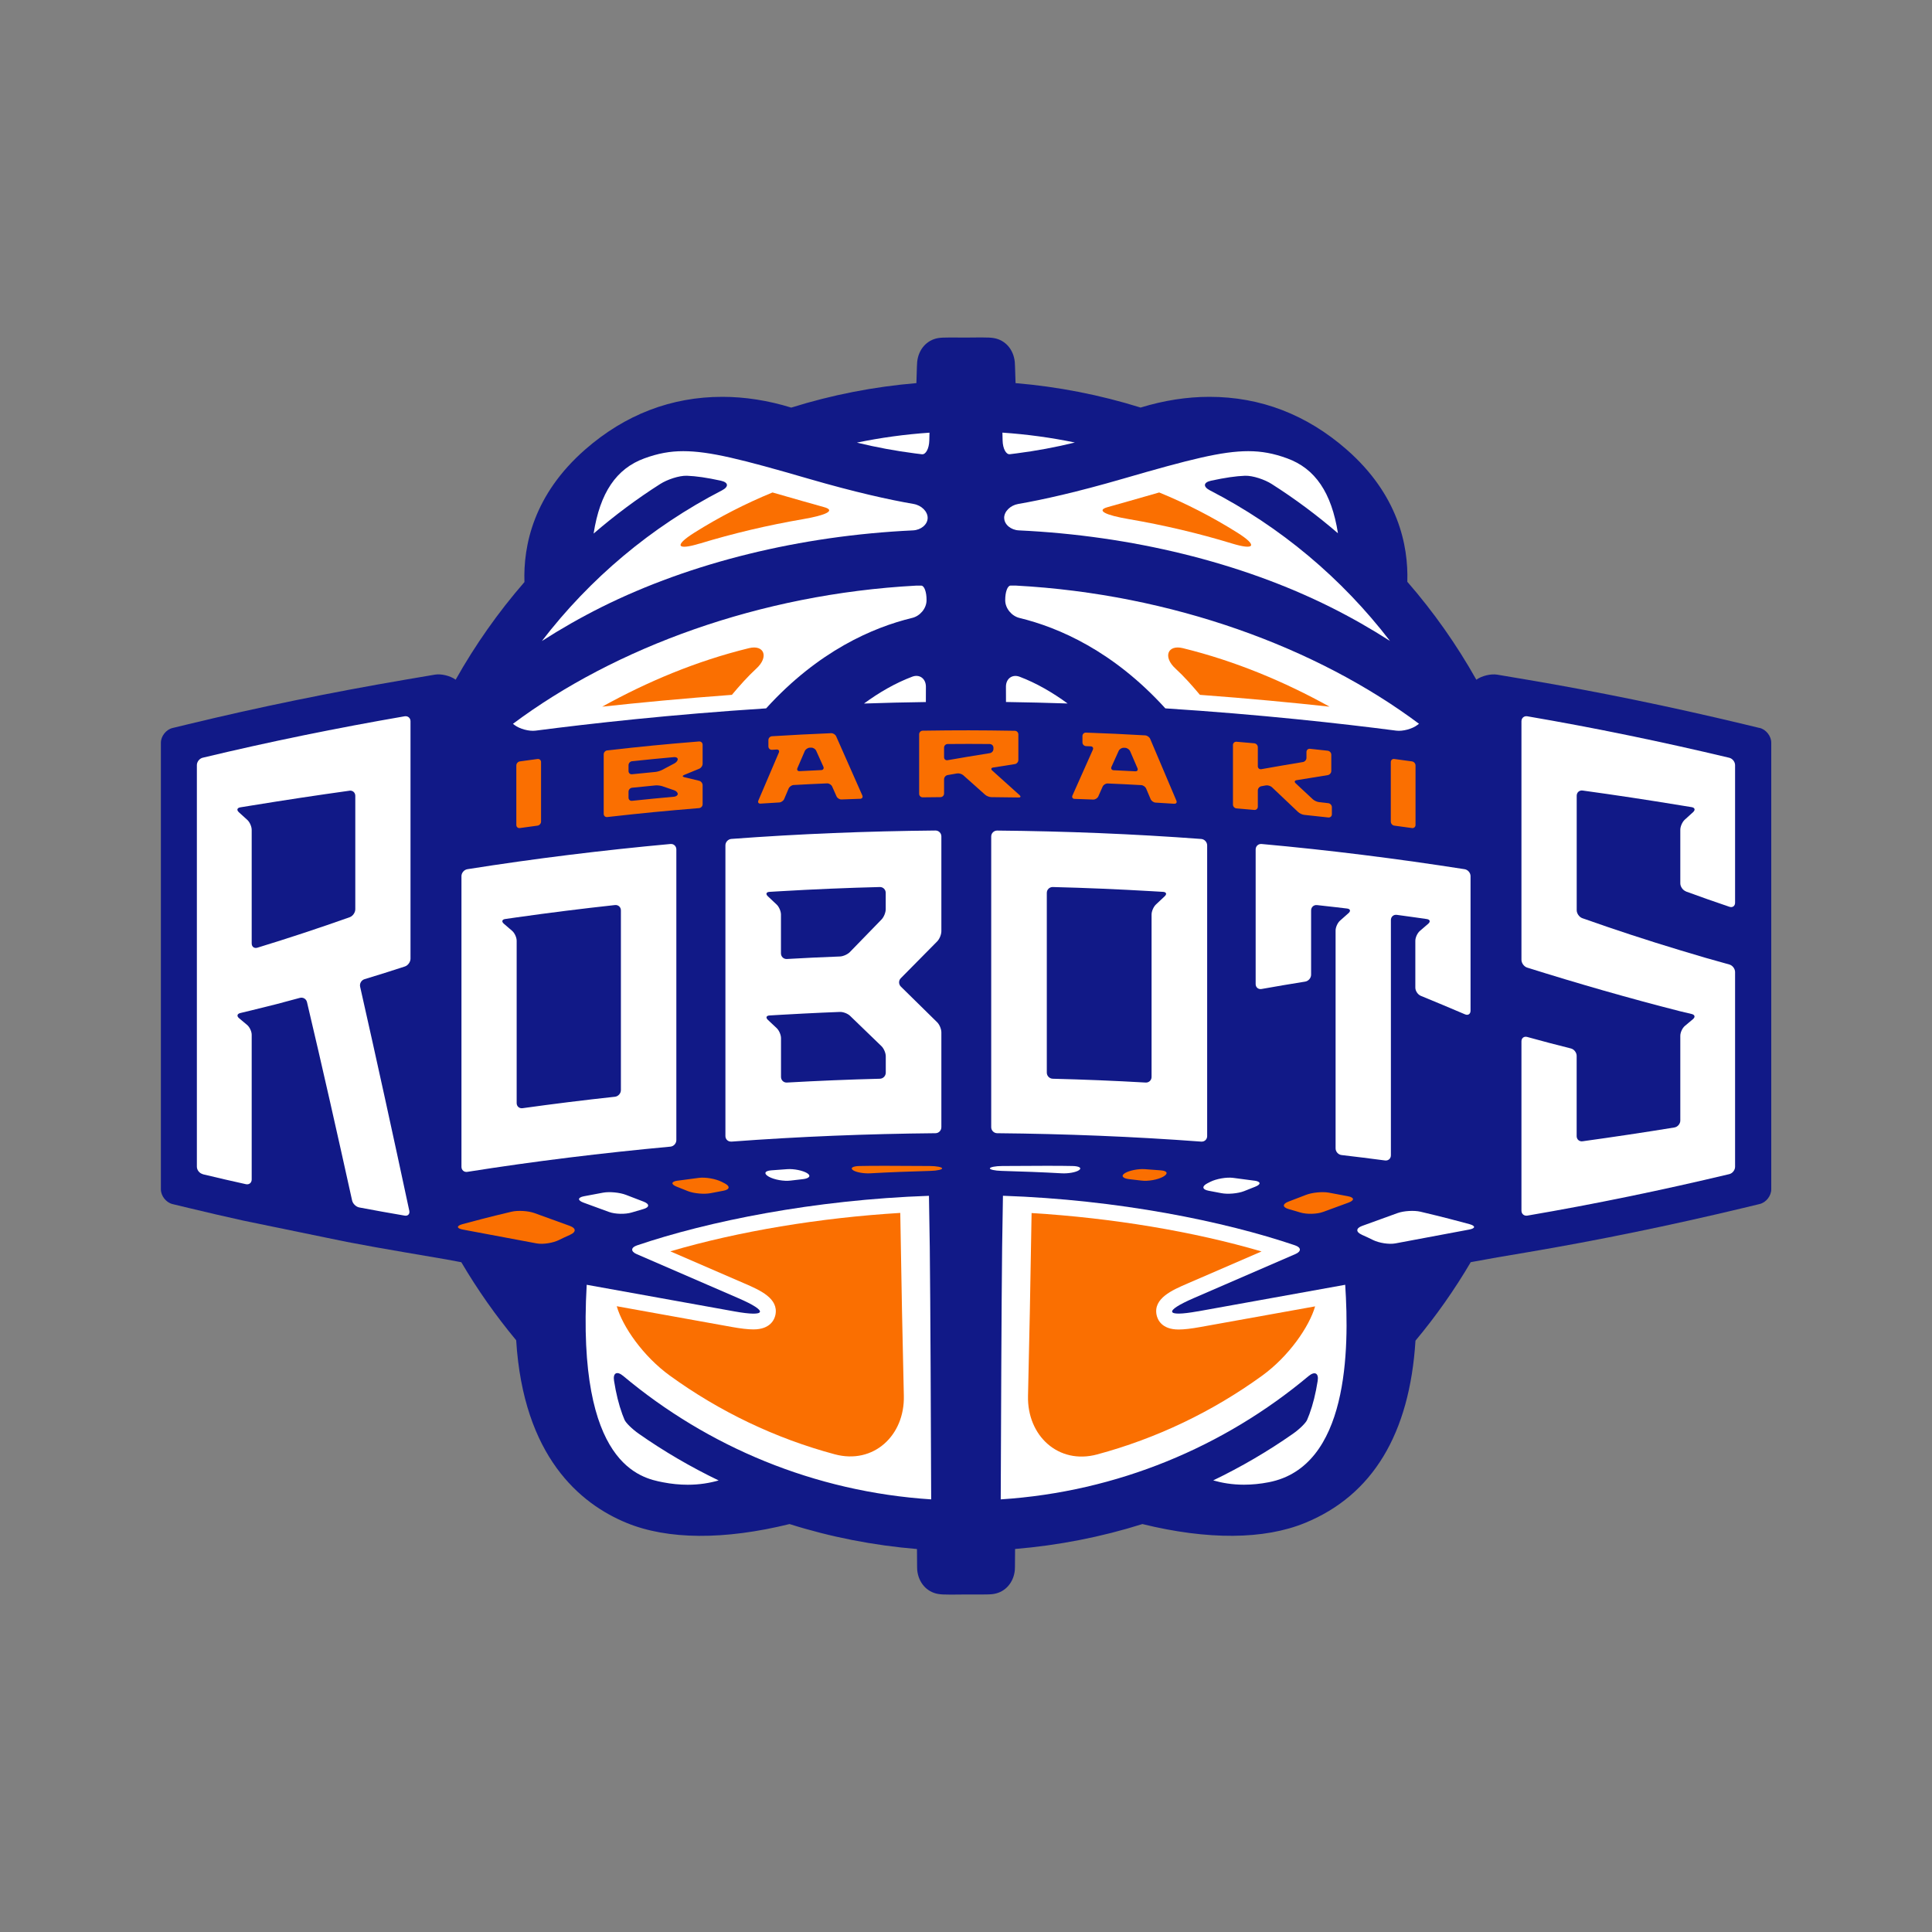 <?xml version="1.0" encoding="UTF-8"?><svg id="_レイヤー_1" xmlns="http://www.w3.org/2000/svg" width="400" height="400" viewBox="0 0 400 400"><rect x="0" y="0" width="400" height="400" fill="#808080" stroke="none"/><defs><style>.cls-1{fill:none;}.cls-2{fill:#fa6f01;}.cls-3{fill:#fff;}.cls-4{fill:#111987;}</style></defs><path class="cls-1" d="M365.07,147.52l-3.32-.8c-15.21-3.65-30.34-6.76-44.94-9.23l-6.28-1.06c-1.05-.18-2.27-.1-3.45,.18-3.63-6.13-7.79-11.95-12.41-17.36-.03-7.92-2.57-18.91-13.71-28.66-8.89-7.78-19.18-11.73-30.57-11.73-4.68,0-9.46,.7-14.23,2.07-7.38-2.24-15-3.79-22.7-4.62-.04-1.16-.06-1.46-.09-1.71-.4-4.04-3.23-7.2-7.03-7.85-.86-.15-1.69-.18-2.83-.18h-1.21c-.62,.01-1.38,.02-2.3,.02s-1.68,0-2.32-.01h-1.21c-1.13,0-1.95,.02-2.81,.17-3.8,.65-6.63,3.81-7.03,7.84-.03,.25-.05,.56-.09,1.72-7.71,.83-15.34,2.39-22.73,4.63-4.78-1.38-9.57-2.08-14.26-2.08-11.39,0-21.67,3.95-30.57,11.73-11.16,9.77-13.69,20.78-13.71,28.71-4.6,5.4-8.74,11.19-12.36,17.29-1.17-.27-2.38-.35-3.43-.17l-6.3,1.07c-15.42,2.64-30.54,5.74-44.94,9.23l-3.31,.8c-2.8,.68-4.92,3.37-4.92,6.25v92.46c0,2.89,2.12,5.57,4.92,6.25l3.32,.8c4.57,1.1,6.94,1.64,11.57,2.67l21.34,4.39c4.79,.91,7.26,1.35,12.01,2.16l8.65,1.48c.57,.11,1.1,.21,1.6,.3,3.05,5.05,6.46,9.9,10.21,14.48,1.89,25.03,14.5,35.34,24.82,39.58,8.94,3.67,21.04,3.88,34.88,.61,7.52,2.31,15.31,3.91,23.22,4.75,.01,1.34,.02,1.46,.05,1.7,.4,4.04,3.23,7.2,7.03,7.85,.86,.15,1.69,.18,2.83,.18h1.36c.59-.01,1.3-.02,2.15-.02s1.56,0,2.15,0h1.38c1.13,0,1.95-.02,2.82-.17,3.8-.66,6.62-3.81,7.03-7.84,.03-.25,.04-.36,.05-1.71,7.9-.85,15.69-2.44,23.2-4.75,13.82,3.26,25.92,3.05,34.85-.62,14.94-6.13,23.28-19.41,24.79-39.48,3.78-4.61,7.21-9.48,10.29-14.57,1.29-.24,2.92-.54,4.01-.72,2.57-.44,6.26-1.06,6.26-1.06,14.61-2.47,29.73-5.57,44.94-9.23l3.32-.8c2.81-.67,4.93-3.36,4.93-6.25v-92.47c0-2.89-2.12-5.57-4.93-6.25Z"/><g><path class="cls-4" d="M364.3,150.72l-3.32-.8c-15.14-3.63-30.19-6.72-44.72-9.18l-6.28-1.06c-1.32-.22-3.23,.25-4.32,1.05-4.06-7.23-8.85-14.03-14.29-20.28,.24-7.56-1.9-18.05-12.57-27.38-8.28-7.24-17.83-10.91-28.4-10.91-4.68,0-9.46,.75-14.25,2.22-8.39-2.62-17.08-4.32-25.89-5.06-.1-3.51-.14-4.09-.16-4.38-.26-2.59-1.95-4.53-4.32-4.94-.63-.11-1.31-.13-2.26-.13h-1.19c-.63,.01-1.4,.02-2.34,.02s-1.71,0-2.34-.01h-1.19c-.95,0-1.62,.02-2.25,.12-2.36,.41-4.06,2.35-4.32,4.94-.03,.29-.06,.87-.16,4.38-8.81,.74-17.51,2.44-25.91,5.07-4.79-1.48-9.59-2.23-14.27-2.23-10.57,0-20.12,3.67-28.4,10.91-10.68,9.35-12.82,19.86-12.57,27.44-5.42,6.23-10.19,13.01-14.24,20.21-1.1-.8-2.99-1.27-4.31-1.04-2.58,.44-6.29,1.07-6.29,1.07-15.35,2.62-30.39,5.71-44.72,9.18l-3.31,.8c-1.33,.32-2.4,1.69-2.4,3.05v92.46c0,1.36,1.08,2.73,2.4,3.05l3.32,.8c4.56,1.09,6.91,1.64,11.47,2.65l21.29,4.38c4.76,.9,7.22,1.34,11.96,2.15l8.71,1.49c1.13,.21,2.12,.4,3.05,.57,3.34,5.68,7.14,11.08,11.36,16.16,1.5,24.08,13.22,33.85,22.86,37.81,8.52,3.5,20.2,3.57,33.74,.24,8.51,2.69,17.37,4.42,26.38,5.17,.02,4.1,.03,4.18,.05,4.36,.26,2.59,1.95,4.53,4.32,4.94,.63,.11,1.31,.13,2.26,.13h1.19c.63-.01,1.4-.02,2.34-.02s1.71,0,2.34,0h1.19c.95,0,1.62-.01,2.26-.12,2.36-.41,4.06-2.35,4.31-4.93,.02-.19,.03-.27,.05-4.37,9-.75,17.85-2.48,26.36-5.16,13.52,3.32,25.2,3.25,33.71-.25,13.94-5.73,21.62-18.41,22.83-37.72,4.26-5.1,8.08-10.54,11.44-16.25,.22-.04,.43-.08,.66-.12,1.34-.25,3.52-.65,4.86-.88,2.57-.44,6.26-1.06,6.26-1.06,14.53-2.46,29.58-5.55,44.72-9.18l3.32-.8c1.33-.32,2.4-1.68,2.4-3.05v-92.47c0-1.36-1.08-2.73-2.4-3.05Z"/><g><path class="cls-3" d="M207.91,107.25c.02,1.35,1.38,2.48,3.03,2.56,23.3,1.09,45.96,6.62,64.53,15.89,4.27,2.13,8.39,4.48,12.31,7-9.94-12.94-22.65-23.64-37.27-31.17-1.47-.76-1.38-1.66,.24-2.01,2.88-.62,5.11-.95,7-1.02,1.65-.06,4.14,.81,5.53,1.7,4.83,3.07,9.41,6.49,13.73,10.21-1.33-8.42-4.71-13.4-10.51-15.51-2.81-1.03-5.29-1.49-8.05-1.49-5.41,0-12.08,1.68-25.96,5.71-9.59,2.78-16.64,4.35-21.68,5.22-1.63,.28-2.93,1.56-2.91,2.91Z"/><path class="cls-3" d="M207.58,91.22c.04,1.65,.71,2.92,1.5,2.82,.46-.06,.93-.11,1.43-.18,4.03-.52,8.02-1.26,12.03-2.24-4.89-1.02-9.9-1.7-15-2.05,.01,.54,.03,1.08,.04,1.65h0Z"/><path class="cls-3" d="M211.1,140.11c-1.55-.58-2.84,.42-2.83,2.07,0,1.04,0,2.09,.01,3.16,4.32,.06,8.58,.17,12.76,.31-3.11-2.27-6.45-4.22-9.94-5.54Z"/><path class="cls-3" d="M188.87,140.1c-3.51,1.32-6.87,3.27-9.99,5.56,4.2-.15,8.48-.25,12.81-.31,0-1.07,0-2.13,.01-3.17,0-1.65-1.29-2.66-2.83-2.08Z"/><path class="cls-3" d="M293.79,149.85c-21.1-15.77-51.09-26.86-83.44-28.61h-1.13c-.62,0-1.11,1.34-1.1,2.99,0,.03,0,.07,0,.1,.02,1.65,1.35,3.22,2.95,3.61,8.12,1.97,19.41,6.84,30.2,18.72,19.64,1.26,36.46,3.14,47.79,4.61,1.35,.18,3.33-.35,4.41-1.18l.3-.23Z"/><path class="cls-3" d="M129,284.85c17.51,14.67,39.6,24.01,63.79,25.58-.06-15.57-.15-39.84-.29-52.24-.06-3.42-.12-6.96-.17-10.61-23.8,.82-45.79,5.28-60.46,10.27-1.29,.44-1.31,1.26-.06,1.8l21.07,9.13c6.26,2.71,5.89,3.94-.83,2.73-9.89-1.78-23.31-4.2-30.58-5.51-2.11,37.38,11.24,40.01,15.78,40.89,1.74,.34,3.48,.51,5.15,.51,2.44,0,4.57-.37,6.39-.89-5.79-2.79-11.33-6.02-16.55-9.68-1.35-.95-2.68-2.25-2.94-2.88-.16-.37-.31-.75-.46-1.16-.73-2-1.3-4.3-1.71-6.92-.26-1.63,.61-2.07,1.88-1.01Z"/><path class="cls-3" d="M247.96,271.5c-6.71,1.21-7.08-.02-.83-2.73l21.07-9.13c1.25-.54,1.23-1.36-.06-1.8-14.68-4.99-36.68-9.46-60.49-10.27-.06,3.66-.11,7.22-.17,10.65-.14,12.41-.23,36.65-.29,52.21,24.16-1.56,46.24-10.89,63.74-25.53,1.27-1.06,2.14-.62,1.88,1.01-.41,2.59-.98,4.89-1.71,6.87-.15,.41-.31,.81-.47,1.18-.27,.65-1.61,1.96-2.96,2.9-5.2,3.64-10.72,6.86-16.49,9.64,1.82,.52,3.93,.89,6.36,.89,1.68,0,3.41-.17,5.15-.51,16.5-3.21,16.7-27.41,15.82-40.88-7.28,1.32-20.67,3.73-30.55,5.51Z"/><path class="cls-3" d="M191.83,124.33v-.09c.02-1.65-.47-2.99-1.08-2.99h-1.11c-32.34,1.74-62.34,12.84-83.44,28.61l.3,.23c1.08,.83,3.05,1.36,4.41,1.18,11.32-1.47,28.11-3.35,47.71-4.61,10.81-11.9,22.13-16.77,30.25-18.73,1.61-.39,2.94-1.95,2.96-3.61Z"/><path class="cls-3" d="M189.03,109.81c1.65-.08,3.01-1.21,3.03-2.56s-1.28-2.63-2.91-2.91c-5.05-.87-12.11-2.43-21.73-5.22-13.87-4.03-20.54-5.71-25.96-5.71-2.76,0-5.24,.46-8.05,1.49-5.81,2.12-9.19,7.11-10.51,15.57,4.34-3.74,8.94-7.18,13.8-10.27,1.39-.89,3.88-1.76,5.53-1.7,1.89,.07,4.12,.39,7,1.02,1.61,.35,1.7,1.25,.24,2.01-14.62,7.53-27.34,18.24-37.28,31.19,3.94-2.53,8.06-4.88,12.34-7.02,18.56-9.26,41.21-14.8,64.5-15.89Z"/><path class="cls-3" d="M190.87,94.05c.8,.1,1.48-1.17,1.53-2.82,.01-.57,.03-1.11,.04-1.65-5.11,.35-10.13,1.04-15.03,2.06,4,.97,7.98,1.71,12.01,2.23,.5,.07,.99,.13,1.45,.18Z"/></g><g><path class="cls-2" d="M248.55,274.74c-1.93,.35-3.42,.52-4.54,.52h0c-3.54,0-4.36-2.1-4.55-3.01-.71-3.43,3.21-5.14,6.37-6.5l15.36-6.65c-14.14-4.15-30.96-6.94-47.61-7.95-.23,14.56-.49,27.25-.74,37.86-.2,8.26,6.31,14.26,14.29,12.12,12.27-3.3,23.84-8.82,34.18-16.31,5.51-4,9.74-10.1,10.97-14.35-7.4,1.34-16.77,3.02-23.73,4.27Z"/><path class="cls-2" d="M244.88,134.19c-3.11-.76-4.17,1.79-1.51,4.23,1.8,1.65,3.44,3.51,5.06,5.44,10.04,.74,19.14,1.61,26.84,2.45-9.25-5.13-19.45-9.44-30.39-12.12Z"/><path class="cls-2" d="M156.59,138.42c2.66-2.44,1.6-4.99-1.51-4.23-10.94,2.67-21.15,6.99-30.4,12.12,7.7-.84,16.8-1.71,26.85-2.45,1.62-1.93,3.27-3.79,5.06-5.44Z"/><path class="cls-2" d="M233.72,107.48c7.34,1.26,14.5,2.95,21.37,5.05,4.74,1.45,5.32,.41,1.12-2.23-5.14-3.23-10.56-6.03-16.21-8.34-1.79,.5-3.79,1.07-6.16,1.76-1.53,.44-3.03,.87-4.49,1.27-2.49,.68-.52,1.66,4.37,2.49Z"/><path class="cls-2" d="M138.81,259.09l15.36,6.65c3.16,1.37,7.08,3.07,6.37,6.5-.19,.9-1.01,3-4.55,3-1.12,0-2.61-.17-4.54-.52-6.97-1.25-16.34-2.94-23.76-4.28,1.22,4.24,5.46,10.35,10.97,14.35,10.33,7.49,21.91,13.02,34.18,16.31,7.98,2.14,14.49-3.86,14.29-12.12-.25-10.61-.51-23.29-.74-37.86-16.64,1.01-33.46,3.8-47.58,7.95Z"/><path class="cls-2" d="M144.85,112.55c6.87-2.1,14.04-3.8,21.39-5.06,4.88-.84,6.85-1.82,4.35-2.5-1.47-.4-2.97-.83-4.51-1.27-2.36-.69-4.35-1.26-6.14-1.76-5.65,2.32-11.08,5.11-16.22,8.35-4.19,2.64-3.62,3.68,1.12,2.23Z"/></g></g><g><g><g><g><path class="cls-3" d="M41.97,243.11c3.38,.81,5.54,1.31,8.93,2.06,.67,.15,1.21-.28,1.21-.97,0-9.99,0-19.97,0-29.96,0-.68-.42-1.59-.94-2.03-.59-.5-1.08-.91-1.67-1.4-.53-.44-.41-.91,.25-1.07,.76-.18,1.4-.33,2.36-.57,4.05-.98,6.26-1.55,9.97-2.57,.66-.18,1.32,.21,1.48,.88,3.23,13.66,6.31,27.36,9.34,41.07,.15,.67,.81,1.31,1.48,1.44,3.57,.67,5.83,1.08,9.4,1.69,.67,.12,1.1-.33,.96-1-3.31-15.48-6.69-30.94-10.18-46.39-.15-.67,.26-1.36,.91-1.56,3.16-.96,5.19-1.6,8.35-2.63,.65-.21,1.17-.94,1.17-1.62,0-16.38,0-32.77,0-49.15,0-.68-.54-1.14-1.22-1.03-14.02,2.42-27.98,5.26-41.81,8.58-.66,.16-1.2,.84-1.2,1.52,0,27.72,0,55.44,0,83.16,0,.68,.54,1.36,1.2,1.52Zm30.37-79.41c.68-.09,1.22,.39,1.22,1.07,0,7.83,0,15.65,0,23.48,0,.68-.52,1.42-1.16,1.65-6.32,2.24-12.7,4.35-19.11,6.31-.65,.2-1.18-.19-1.18-.88,0-7.84,0-15.67,0-23.51,0-.68-.4-1.61-.91-2.07-.62-.57-1.13-1.03-1.74-1.58-.51-.46-.38-.91,.3-1.02,.75-.12,1.39-.23,2.35-.38,6.73-1.1,13.48-2.12,20.23-3.06Z"/><path class="cls-3" d="M349.05,184.57c3.43,1.25,5.59,2.01,9.01,3.17,.65,.22,1.17-.16,1.17-.84,0-9.5,0-18.99,0-28.49,0-.68-.54-1.36-1.2-1.52-13.84-3.3-27.79-6.19-41.81-8.59-.67-.12-1.22,.35-1.22,1.03,0,16.46,0,32.93,0,49.39,0,.68,.53,1.4,1.18,1.61,10.51,3.3,21.03,6.33,31.71,9.05,.97,.23,1.61,.39,2.36,.56,.66,.16,.78,.63,.25,1.07-.59,.49-1.08,.9-1.67,1.4-.52,.44-.94,1.35-.94,2.03,0,6.81,0,10.75,0,17.56,0,.68-.55,1.32-1.22,1.43-6.32,1.03-12.67,1.98-19.02,2.86-.68,.09-1.22-.39-1.22-1.07v-16.62c0-.68-.54-1.37-1.2-1.53-3.43-.86-5.6-1.43-9.04-2.38-.66-.18-1.19,.22-1.19,.9,0,11.69,0,23.37,0,35.06,0,.68,.54,1.14,1.22,1.03,14.02-2.4,27.97-5.29,41.81-8.59,.66-.16,1.2-.84,1.2-1.52,0-13.44,0-26.88,0-40.32,0-.68-.53-1.38-1.19-1.56-3.77-1.03-6.02-1.69-10.15-2.94-6.81-2.05-13.59-4.28-20.29-6.65-.64-.23-1.16-.97-1.16-1.65v-23.71c0-.68,.55-1.16,1.22-1.07,6.76,.93,13.5,1.95,20.23,3.06,.96,.16,1.6,.26,2.35,.38,.67,.11,.8,.57,.3,1.03-.61,.55-1.12,1.01-1.74,1.58-.5,.46-.91,1.39-.91,2.07v11.1c0,.68,.52,1.42,1.16,1.66Z"/></g><g><path class="cls-3" d="M96.76,242.62c13.95-2.21,27.98-3.92,42.04-5.22,.68-.06,1.23-.67,1.23-1.35,0-20.06,0-40.13,0-60.19,0-.68-.55-1.19-1.23-1.12-14.06,1.29-28.09,3.01-42.04,5.22-.67,.11-1.22,.75-1.22,1.43,0,20.06,0,40.13,0,60.19,0,.68,.55,1.15,1.22,1.04Zm30.56-55.24c.68-.07,1.23,.42,1.23,1.1,0,12.41,0,24.82,0,37.22,0,.68-.55,1.29-1.23,1.37-6.39,.69-12.77,1.48-19.13,2.37-.68,.09-1.22-.38-1.22-1.06,0-11.2,0-22.41,0-33.61,0-.68-.42-1.6-.93-2.04-.61-.52-1.11-.96-1.72-1.48-.52-.44-.39-.89,.29-.98,.76-.11,1.4-.2,2.37-.34,6.77-.96,13.56-1.81,20.36-2.55Z"/><path class="cls-3" d="M151.42,236.36c14.06-1.05,28.16-1.61,42.25-1.74,.68,0,1.23-.56,1.23-1.25v-19.63c0-.68-.39-1.62-.88-2.1-2.86-2.83-4.64-4.58-7.5-7.37-.49-.48-.5-1.26-.02-1.74,2.87-2.92,4.66-4.73,7.53-7.62,.48-.48,.87-1.43,.87-2.11v-19.63c0-.68-.55-1.23-1.23-1.22-14.09,.13-28.2,.69-42.25,1.74-.68,.05-1.23,.65-1.23,1.33,0,20.06,0,40.13,0,60.19,0,.68,.55,1.19,1.23,1.14Zm30.73-52.71c.68-.02,1.23,.52,1.23,1.21v3.38c0,.68-.39,1.63-.86,2.12-2.49,2.54-4.06,4.17-6.55,6.74-.47,.49-1.41,.91-2.09,.93-4.19,.16-6.77,.28-10.96,.52-.68,.04-1.23-.48-1.23-1.17v-8.03c0-.68-.4-1.61-.9-2.08-.64-.6-1.17-1.1-1.81-1.7-.5-.47-.35-.88,.33-.92,.76-.05,1.41-.08,2.38-.14,6.81-.4,13.64-.69,20.46-.86Zm-15.85,26.2c3.09-.16,4.83-.23,7.58-.34,.68-.03,1.63,.34,2.12,.81,2.46,2.36,4.03,3.88,6.5,6.28,.49,.48,.89,1.41,.89,2.1,0,1.22,0,2.16,0,3.38,0,.68-.55,1.25-1.23,1.26-6.41,.16-12.83,.43-19.23,.79-.68,.04-1.23-.48-1.23-1.16v-8.03c0-.68-.4-1.61-.9-2.08-.64-.6-1.17-1.1-1.81-1.7-.5-.47-.35-.88,.33-.92,.76-.05,1.41-.08,2.38-.14,1.84-.11,2.76-.16,4.61-.25Z"/><path class="cls-3" d="M249.93,235.22c0-20.06,0-40.13,0-60.19,0-.68-.55-1.28-1.23-1.33-14.06-1.05-28.16-1.61-42.25-1.74-.68,0-1.23,.54-1.23,1.22,0,6.54,0,53.65,0,60.19,0,.68,.55,1.24,1.23,1.25,14.09,.13,28.2,.69,42.25,1.74,.68,.05,1.23-.46,1.23-1.14Zm-33.2-50.36c0-.68,.55-1.22,1.23-1.21,6.82,.17,13.65,.46,20.46,.86,.98,.06,1.62,.09,2.38,.14,.68,.04,.83,.46,.33,.92-.64,.6-1.17,1.1-1.81,1.7-.5,.47-.9,1.4-.9,2.08,0,3.03,0,33.62,0,33.62,0,.68-.55,1.2-1.23,1.16-6.4-.37-12.82-.63-19.23-.79-.68-.02-1.23-.58-1.23-1.26v-37.22Z"/><path class="cls-3" d="M261.19,204.76c3.43-.61,5.62-.98,9.04-1.53,.67-.11,1.22-.75,1.22-1.43v-13.31c0-.68,.55-1.18,1.23-1.1,1.3,.14,2.27,.25,3.84,.43,.97,.11,1.62,.19,2.37,.28,.68,.08,.81,.51,.3,.96-.62,.55-1.13,1-1.75,1.55-.51,.45-.92,1.37-.92,2.05,0,15.03,0,30.07,0,45.1,0,.68,.55,1.3,1.23,1.38,3.41,.4,5.59,.67,9,1.12,.68,.09,1.22-.39,1.22-1.07,0-16.24,0-32.47,0-48.71,0-.68,.55-1.16,1.22-1.07,1.3,.17,2.26,.31,3.84,.53,.97,.14,1.61,.23,2.37,.34,.68,.1,.8,.54,.29,.98-.61,.52-1.11,.96-1.72,1.48-.52,.45-.94,1.36-.94,2.04,0,3.69,0,6.02,0,9.7,0,.68,.51,1.44,1.14,1.7,3.48,1.43,5.67,2.35,9.15,3.83,.63,.27,1.14-.07,1.14-.75,0-9.29,0-18.58,0-27.87,0-.68-.55-1.32-1.22-1.43-13.95-2.18-27.98-3.95-42.04-5.22-.68-.06-1.23,.44-1.23,1.13v27.87c0,.68,.55,1.14,1.22,1.02Z"/></g></g><g><path class="cls-2" d="M112.02,157.78c0,4.8,0,7.52,0,12.32,0,.41-.33,.78-.73,.84-1.36,.18-2.3,.31-3.66,.5-.41,.06-.73-.23-.73-.64,0-4.8,0-7.52,0-12.32,0-.41,.33-.79,.73-.84,1.36-.19,2.3-.32,3.66-.5,.41-.05,.73,.23,.73,.64Z"/><path class="cls-2" d="M145.47,154.19c0,1.47,0,2.47,0,3.94,0,.41-.31,.87-.69,1.02-1.17,.48-1.98,.81-3.15,1.3-.38,.16-.36,.36,.04,.46,1.14,.27,1.94,.47,3.08,.74,.4,.1,.72,.51,.72,.92v3.94c0,.41-.33,.77-.74,.8-7.47,.62-11.54,1.01-19,1.85-.41,.05-.74-.25-.74-.66,0-4.8,0-7.52,0-12.32,0-.41,.33-.78,.74-.82,7.45-.84,11.53-1.24,19-1.85,.41-.03,.74,.27,.74,.68Zm-8.38,5.21c.95-.5,1.63-.86,2.57-1.36,.36-.19,.66-.57,.66-.85s-.33-.47-.74-.44c-3.36,.3-5.35,.5-8.71,.85-.41,.04-.74,.41-.74,.82v1.22c0,.41,.33,.71,.74,.66,1.82-.19,3.01-.31,4.83-.48,.41-.04,1.03-.23,1.39-.42Zm-6.96,4.52c0,.43,0,.79,0,1.22s.33,.71,.74,.66c3.36-.35,5.35-.55,8.71-.85,.41-.04,.74-.29,.74-.57s-.31-.61-.7-.75c-.91-.31-1.57-.54-2.48-.85-.39-.13-1.03-.21-1.44-.17-1.82,.18-3.01,.29-4.83,.48-.41,.04-.74,.41-.74,.82Z"/><path class="cls-2" d="M178.09,165.38c-1.44,.05-2.42,.08-3.86,.14-.41,.02-.88-.27-1.04-.65-.33-.74-.57-1.3-.9-2.03-.17-.37-.63-.66-1.04-.65-2.65,.11-4.28,.19-6.94,.34-.41,.02-.87,.35-1.03,.72-.33,.79-.59,1.38-.92,2.17-.16,.38-.62,.7-1.03,.72-1.45,.08-2.43,.14-3.87,.24-.41,.03-.61-.26-.45-.63,1.64-3.86,2.59-6.08,4.24-9.93,.16-.38-.04-.66-.45-.64-.34,.02-.63,.04-.97,.06-.41,.02-.74-.29-.74-.7v-1.32c0-.41,.33-.76,.74-.79,4.77-.29,7.48-.43,12.25-.63,.41-.02,.87,.27,1.04,.65,2.11,4.76,3.3,7.45,5.41,12.23,.17,.37-.03,.69-.44,.7Zm-12.55-5.72c1.69-.09,2.8-.14,4.49-.22,.41-.02,.6-.34,.44-.71-.55-1.23-.93-2.08-1.49-3.3-.17-.37-.64-.66-1.04-.64-.1,0-.2,0-.3,.01-.41,.02-.87,.34-1.03,.72-.56,1.3-.95,2.19-1.51,3.5-.16,.38,.04,.66,.45,.64Z"/><path class="cls-2" d="M210.84,152.05v5.3c0,.41-.33,.79-.73,.85-1.69,.26-2.81,.43-4.51,.71-.4,.06-.48,.34-.18,.61,2.18,1.95,3.5,3.13,5.68,5.11,.3,.27,.22,.49-.19,.48-2.15-.04-3.51-.05-5.66-.07-.41,0-.99-.23-1.29-.5-1.72-1.54-2.81-2.51-4.53-4.04-.31-.27-.88-.44-1.28-.37-.71,.12-1.25,.21-1.96,.34-.4,.07-.73,.46-.73,.87v2.95c0,.41-.33,.74-.74,.75-1.37,.01-2.31,.02-3.68,.04-.41,0-.74-.32-.74-.73,0-4.8,0-7.52,0-12.32,0-.41,.33-.75,.74-.75,7.49-.11,11.58-.1,19.06,.02,.41,0,.74,.34,.74,.75Zm-5.9,1.99c-3.37-.03-5.37-.03-8.74,0-.41,0-.74,.34-.74,.75v1.99c0,.41,.33,.68,.73,.61,3.38-.59,5.38-.92,8.76-1.46,.4-.06,.73-.45,.73-.86v-.27c0-.41-.33-.74-.74-.75Z"/><path class="cls-2" d="M243.1,166.41c-1.44-.09-2.41-.15-3.85-.24-.41-.02-.87-.35-1.03-.73-.33-.79-.59-1.38-.92-2.17-.16-.38-.62-.7-1.03-.72-2.65-.15-4.28-.23-6.94-.34-.41-.02-.87,.27-1.04,.65-.33,.74-.57,1.3-.9,2.03-.17,.37-.63,.66-1.04,.65-1.45-.06-2.43-.09-3.87-.14-.41-.01-.61-.33-.44-.7,1.64-3.68,2.58-5.81,4.22-9.47,.17-.37-.03-.69-.44-.71-.34-.01-.63-.02-.97-.04-.41-.02-.74-.36-.74-.77v-1.32c0-.41,.33-.73,.74-.71,4.77,.17,7.49,.3,12.25,.57,.41,.02,.87,.35,1.03,.72,2.12,4.99,3.31,7.8,5.43,12.8,.16,.38-.04,.66-.45,.63Zm-12.54-6.94c1.69,.08,2.8,.13,4.49,.22,.41,.02,.61-.26,.45-.64-.56-1.31-.95-2.2-1.51-3.5-.16-.38-.62-.7-1.03-.72-.1,0-.2,0-.3-.01-.41-.02-.88,.27-1.05,.64-.55,1.23-.93,2.07-1.49,3.3-.17,.37,.03,.69,.44,.71Z"/><path class="cls-2" d="M275.75,167.11v1.48c0,.41-.33,.7-.74,.66-1.88-.21-3.1-.35-4.98-.54-.41-.04-.98-.31-1.27-.59-2.07-1.98-3.33-3.17-5.41-5.13-.3-.28-.87-.45-1.27-.38-.32,.06-.61,.11-.93,.17-.4,.07-.73,.46-.73,.87v3.37c0,.41-.33,.71-.74,.67-1.37-.12-2.3-.2-3.67-.32-.41-.03-.74-.39-.74-.8v-12.32c0-.41,.33-.71,.74-.68,1.37,.11,2.3,.2,3.67,.32,.41,.04,.74,.4,.74,.81v3.94c0,.41,.33,.68,.73,.61,3.32-.59,5.29-.93,8.61-1.48,.4-.07,.73-.45,.73-.86v-1.22c0-.41,.33-.71,.74-.66,1.36,.15,2.3,.25,3.66,.4,.41,.05,.74,.42,.74,.82v3.37c0,.41-.33,.79-.73,.86-2.47,.39-4,.64-6.47,1.05-.4,.07-.49,.35-.19,.63,1.34,1.25,2.22,2.07,3.56,3.32,.3,.28,.87,.54,1.28,.59,.69,.08,1.24,.14,1.93,.22,.41,.05,.74,.42,.74,.82Z"/><path class="cls-2" d="M293.07,158.48c0,4.8,0,7.52,0,12.32,0,.41-.33,.69-.73,.64-1.36-.19-2.3-.32-3.66-.5-.41-.05-.73-.43-.73-.84,0-4.8,0-7.52,0-12.32,0-.41,.33-.7,.73-.64,1.36,.18,2.3,.31,3.66,.5,.41,.06,.73,.44,.73,.84Z"/></g></g><g><g><path class="cls-3" d="M259.73,244.45c-1.46-.2-2.95-.4-4.46-.59-1.35-.17-3.44,.2-4.66,.81l-.61,.31c-1.22,.62-1.11,1.3,.23,1.55,.89,.16,1.77,.33,2.63,.5,1.34,.26,3.45,.08,4.72-.42l2.29-.91c1.27-.5,1.2-1.07-.15-1.26Z"/><path class="cls-2" d="M279.09,247.67c-1.28-.25-2.59-.49-3.94-.74s-3.46-.04-4.74,.45l-3.67,1.41c-1.27,.49-1.24,1.17,.08,1.54,.83,.23,1.64,.47,2.42,.71,1.31,.39,3.4,.35,4.68-.12l5.27-1.93c1.28-.47,1.23-1.07-.1-1.32Z"/><path class="cls-2" d="M233.77,244.13c.87,.1,1.73,.2,2.58,.3,1.35,.17,3.35-.18,4.46-.8s.91-1.21-.45-1.32c-1.12-.09-2.25-.18-3.38-.25-1.36-.09-3.18,.28-4.07,.82s-.5,1.09,.85,1.25Z"/><path class="cls-3" d="M222.07,241.41c-1.43-.03-2.86-.04-4.29-.04-.62,0-1.24,0-1.86,0-1.5,0-5.43,.02-8.43,.04-1.36,0-2.51,.23-2.55,.48s1.02,.49,2.39,.53c4.03,.11,8.66,.28,12.45,.5,1.36,.08,2.98-.2,3.62-.65s.04-.83-1.32-.86Z"/><path class="cls-3" d="M281.94,255.64c.84,.37,1.63,.74,2.35,1.1,1.22,.6,3.28,.94,4.62,.69l15.26-2.86c1.34-.25,1.37-.77,.05-1.13-2.12-.58-5.59-1.5-10.13-2.57-1.33-.31-3.45-.18-4.73,.28l-7.37,2.67c-1.28,.47-1.3,1.26-.05,1.81Z"/></g><g><path class="cls-2" d="M140.27,244.45c1.46-.2,2.95-.4,4.46-.59,1.35-.17,3.44,.2,4.66,.81l.61,.31c1.22,.62,1.11,1.3-.23,1.55-.89,.16-1.77,.33-2.63,.5-1.34,.26-3.45,.08-4.72-.42l-2.29-.91c-1.27-.5-1.2-1.07,.15-1.26Z"/><path class="cls-3" d="M120.91,247.67c1.28-.25,2.59-.49,3.94-.74s3.46-.04,4.74,.45l3.67,1.41c1.27,.49,1.24,1.17-.08,1.54-.83,.23-1.64,.47-2.42,.71-1.31,.39-3.4,.35-4.68-.12l-5.27-1.93c-1.28-.47-1.23-1.07,.1-1.32Z"/><path class="cls-3" d="M166.23,244.13c-.87,.1-1.73,.2-2.58,.3-1.35,.17-3.35-.18-4.46-.8s-.91-1.21,.45-1.32c1.12-.09,2.25-.18,3.38-.25,1.36-.09,3.18,.28,4.07,.82s.5,1.09-.85,1.25Z"/><path class="cls-2" d="M177.93,241.41c1.43-.03,2.86-.04,4.29-.04,.62,0,1.24,0,1.86,0,1.5,0,5.43,.02,8.43,.04,1.36,0,2.51,.23,2.55,.48s-1.02,.49-2.39,.53c-4.03,.11-8.66,.28-12.45,.5-1.36,.08-2.98-.2-3.62-.65s-.04-.83,1.32-.86Z"/><path class="cls-2" d="M118.06,255.64c-.84,.37-1.63,.74-2.35,1.1-1.22,.6-3.28,.94-4.62,.69l-15.26-2.86c-1.34-.25-1.37-.77-.05-1.13,2.12-.58,5.59-1.5,10.13-2.57,1.33-.31,3.45-.18,4.73,.28l7.37,2.67c1.28,.47,1.3,1.26,.05,1.81Z"/></g></g></g></svg>